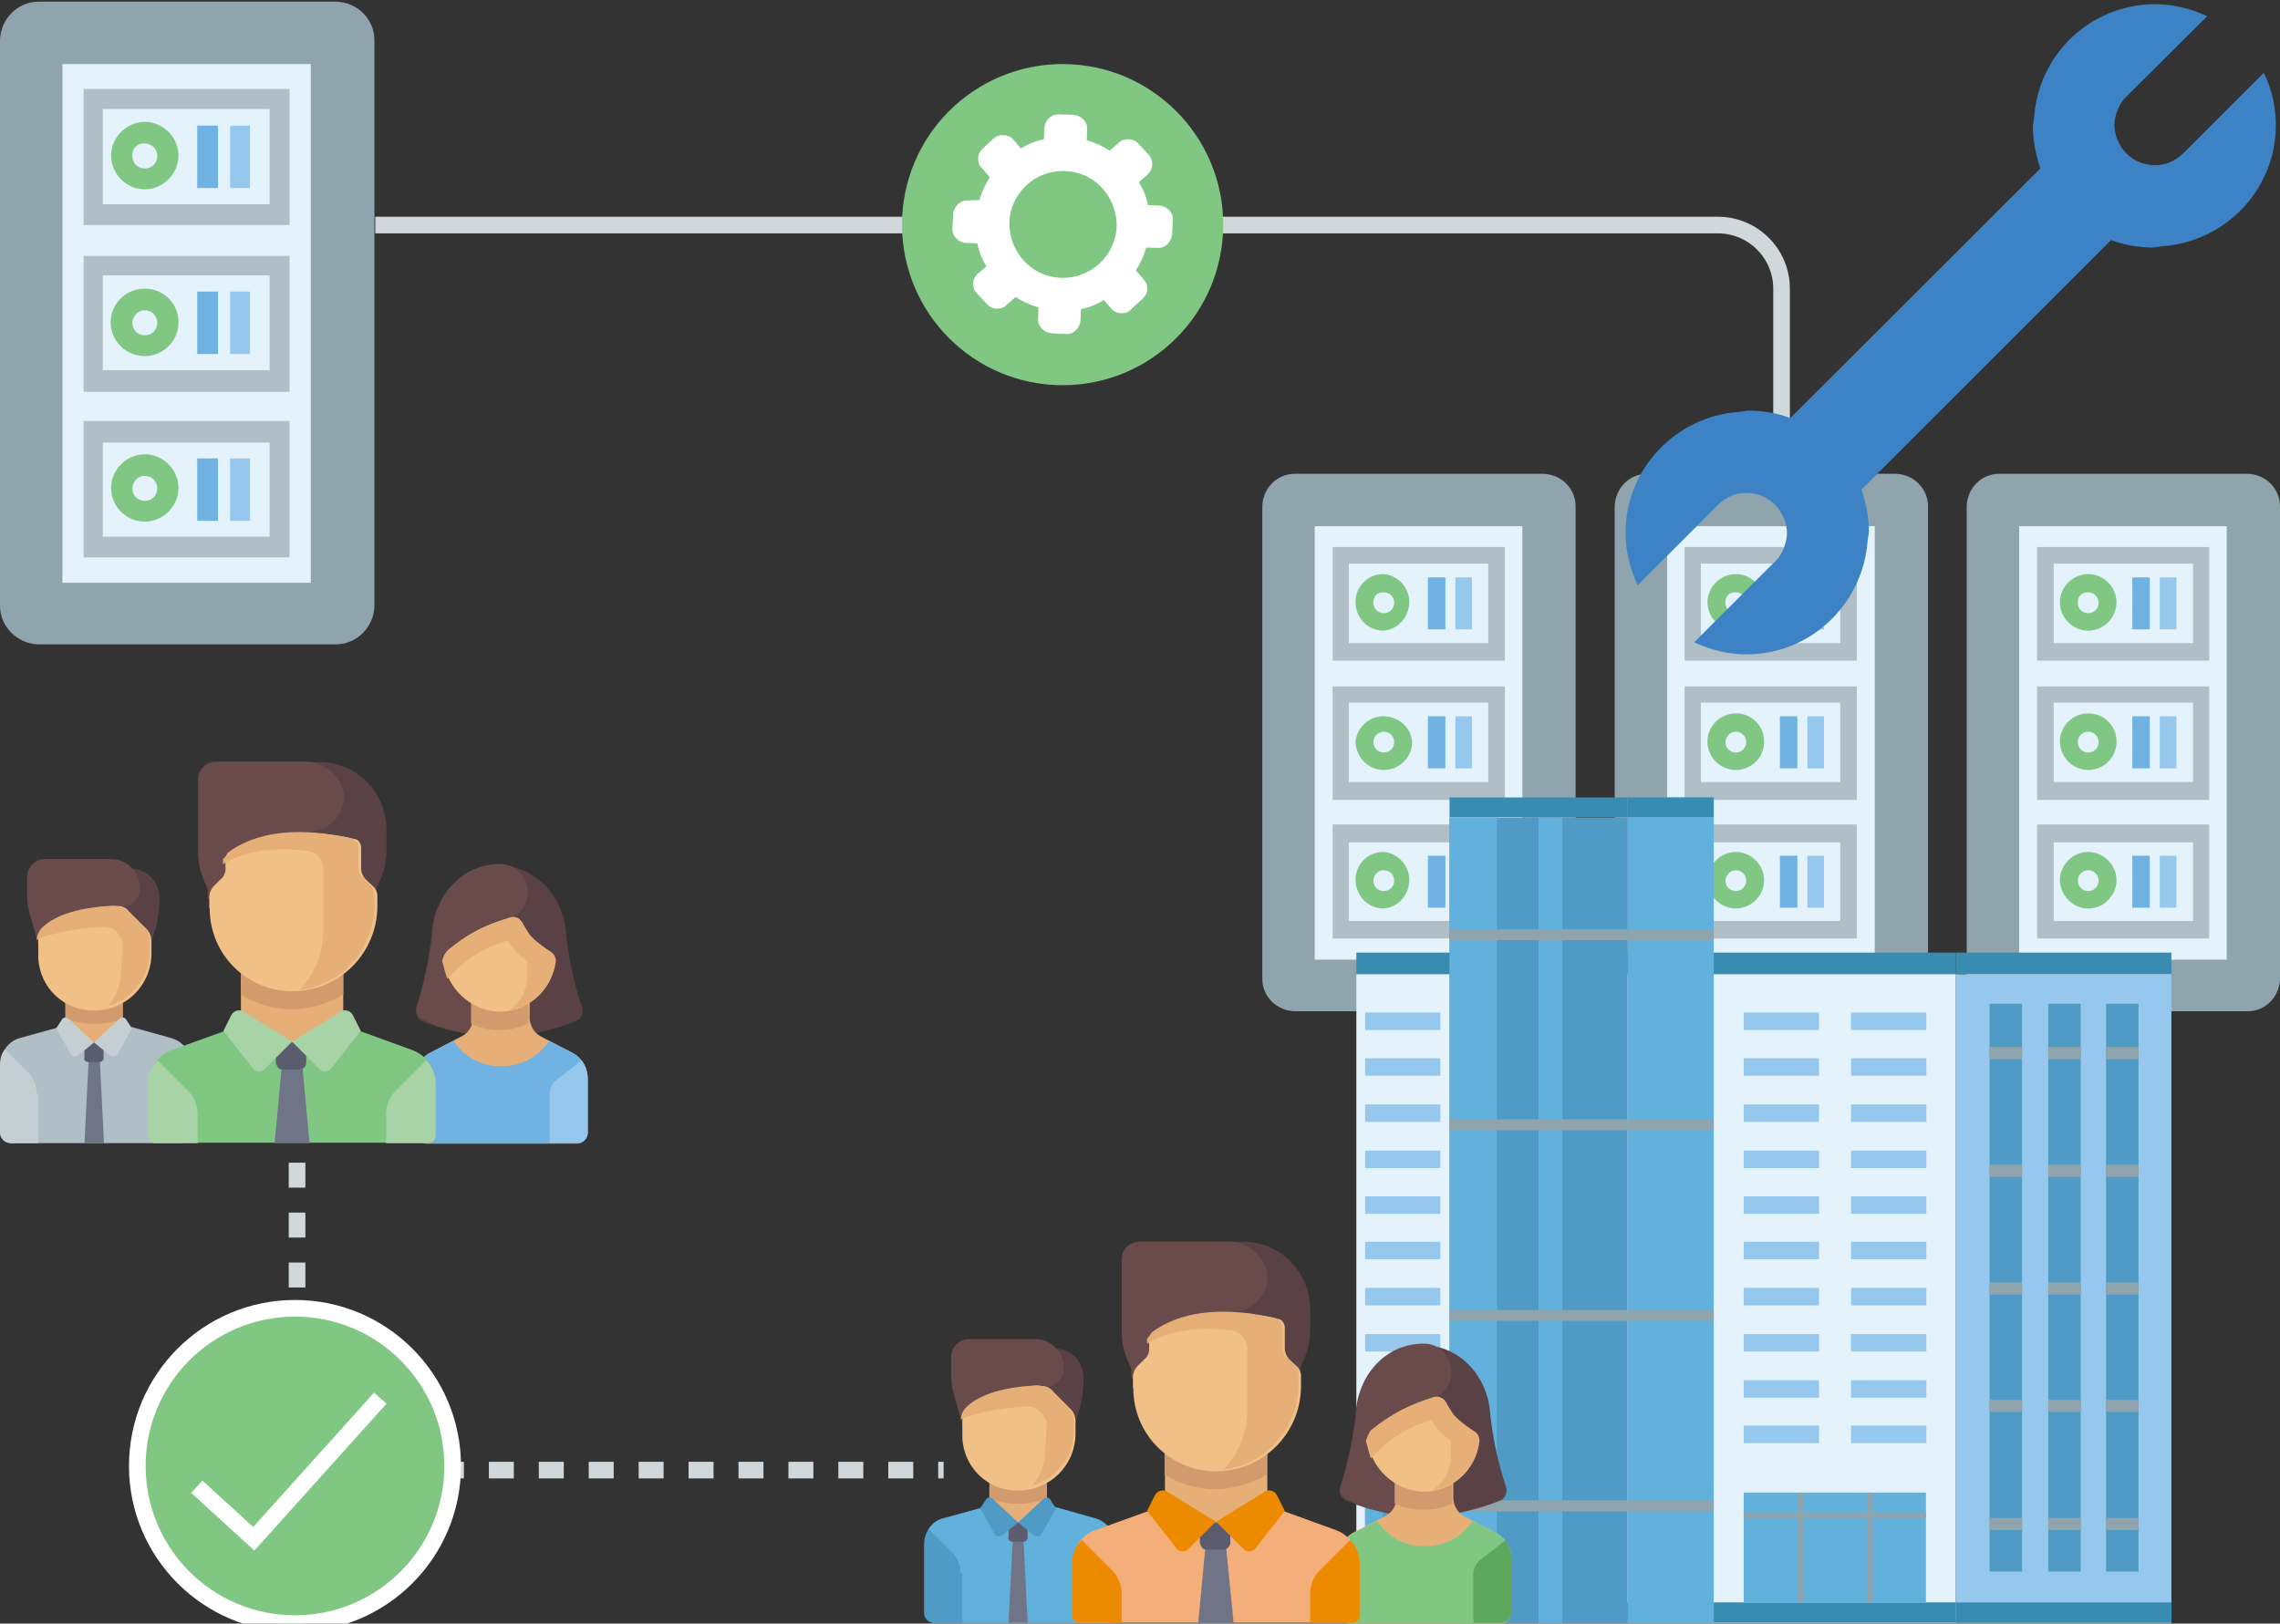 <?xml version="1.0" encoding="utf-8"?>
<!-- Generator: Adobe Illustrator 19.1.1, SVG Export Plug-In . SVG Version: 6.00 Build 0)  -->
<svg version="1.1" id="Layer_1" xmlns="http://www.w3.org/2000/svg" xmlns:xlink="http://www.w3.org/1999/xlink" x="0px" y="0px"
	 viewBox="132 -53.8 548 390.3" style="enable-background:new 132 -53.8 548 390.3;" xml:space="preserve">
<rect x="132" y="-53.8" width="548" height="390.3" fill="#333333" stroke="none"/>
<style type="text/css">
	.st0{fill:none;stroke:#D0D8DC;stroke-width:4;stroke-miterlimit:10;}
	.st1{fill:#90A4AE;}
	.st2{fill:#E4F2FB;}
	.st3{fill:#B0BEC5;}
	.st4{fill:#95C8EC;}
	.st5{fill:#70B2E2;}
	.st6{fill:#81C784;}
	.st7{fill:#388CB2;}
	.st8{fill:#4F9BC6;}
	.st9{fill:#62B1DD;}
	.st10{fill:#1C9A46;}
	.st11{fill:#ED8B00;}
	.st12{fill:#FFFFFF;}
	.st13{fill:#5A4146;}
	.st14{fill:#694B4B;}
	.st15{fill:#E6AF78;}
	.st16{fill:#D29B6E;}
	.st17{fill:#707487;}
	.st18{fill:#F0C087;}
	.st19{fill:#5B5D6E;}
	.st20{fill:#5DA85D;}
	.st21{fill:#F4AE7A;}
	.st22{fill:#3D82C4;}
	.st23{fill:#C5CFD3;}
	.st24{fill:#A7D3A7;}
	.st25{fill:none;stroke:#D0D8DC;stroke-width:4;stroke-miterlimit:10;stroke-dasharray:6,6;}
	.st26{fill:#81C784;stroke:#FFFFFF;stroke-width:4;stroke-miterlimit:10;}
</style>
<path class="st0" d="M222.2,0.3h322.7c8.4,0,15.3,6.8,15.3,15.3v128.6"/>
<g>
	<path class="st1" d="M502.9,60.1h-59.7c-4.3,0-7.7,3.5-7.8,7.8v113.6c0,4.3,3.5,7.7,7.8,7.8h59.7c4.3,0,7.7-3.5,7.8-7.8V67.9
		C510.7,63.7,507.3,60.2,502.9,60.1L502.9,60.1z"/>
	<path class="st1" d="M587.6,60.1h-59.7c-4.3,0-7.7,3.5-7.8,7.8v113.6c0,4.3,3.5,7.7,7.8,7.8h59.7c4.3,0,7.7-3.5,7.8-7.8V67.9
		C595.4,63.7,592,60.2,587.6,60.1L587.6,60.1z"/>
	<path class="st1" d="M672.2,60.1h-59.7c-4.3,0-7.7,3.5-7.8,7.8v113.6c0,4.3,3.5,7.7,7.8,7.8h59.7c4.3,0,7.7-3.5,7.8-7.8V67.9
		C680,63.7,676.6,60.2,672.2,60.1C672.3,60.1,672.3,60.1,672.2,60.1z"/>
	<rect x="448" y="72.7" class="st2" width="49.9" height="104.2"/>
	<rect x="532.7" y="72.7" class="st2" width="49.9" height="104.2"/>
	<rect x="617.3" y="72.7" class="st2" width="49.9" height="104.2"/>
	<path class="st3" d="M493.7,144.4h-41.4v27.4h41.4V144.4z M489.7,167.6h-33.5v-18.9h33.5V167.6z"/>
	<rect x="481.8" y="151.9" class="st4" width="4" height="12.5"/>
	<rect x="475.2" y="151.9" class="st5" width="4.2" height="12.5"/>
	<path class="st6" d="M464.6,164.6c3.7-0.3,6.4-3.7,6.1-7.5c-0.3-3.2-2.9-5.8-6.1-6.1c-3.6-0.1-6.7,2.8-6.8,6.5c0,0.1,0,0.2,0,0.3
		C457.9,161.6,460.8,164.6,464.6,164.6z M464.6,155.4c1.4,0,2.5,1.1,2.5,2.5s-1.1,2.5-2.5,2.5l0,0c-1.4,0-2.5-1.1-2.5-2.5
		S463.2,155.4,464.6,155.4L464.6,155.4z"/>
	<path class="st3" d="M493.7,111.2h-41.4v27.3h41.4V111.2z M489.7,134.2h-33.5v-19.1h33.5V134.2z"/>
	<rect x="481.8" y="118.4" class="st4" width="4" height="12.5"/>
	<rect x="475.2" y="118.4" class="st5" width="4.2" height="12.5"/>
	<path class="st6" d="M464.6,131.3c3.7,0,6.8-3,6.8-6.7v-0.1c-0.3-3.7-3.7-6.4-7.5-6.1c-3.2,0.3-5.8,2.9-6.1,6.1
		C457.9,128.2,460.8,131.3,464.6,131.3z M464.6,122.1c1.4,0,2.5,1.1,2.5,2.5s-1.1,2.5-2.5,2.5s-2.5-1.1-2.5-2.5
		S463.2,122.1,464.6,122.1L464.6,122.1z"/>
	<path class="st3" d="M493.7,77.7h-41.4V105h41.4V77.7z M489.7,100.8h-33.5V81.7h33.5V100.8z"/>
	<rect x="481.8" y="85" class="st4" width="4" height="12.5"/>
	<rect x="475.2" y="85" class="st5" width="4.2" height="12.5"/>
	<path class="st6" d="M464.6,97.8c3.7-0.3,6.4-3.7,6.1-7.5c-0.3-3.2-2.9-5.8-6.1-6.1c-3.6-0.1-6.7,2.8-6.8,6.5c0,0.1,0,0.2,0,0.3
		C457.9,94.9,460.8,97.8,464.6,97.8z M464.6,88.6c1.4,0,2.5,1.1,2.5,2.5s-1.1,2.5-2.5,2.5s-2.5-1.1-2.5-2.5
		c-0.1-1.4,0.9-2.5,2.2-2.5C464.4,88.6,464.5,88.6,464.6,88.6L464.6,88.6z"/>
	<path class="st3" d="M578.3,144.4h-41.4v27.4h41.4V144.4z M574.3,167.6h-33.5v-18.9h33.5V167.6z"/>
	<rect x="566.4" y="151.9" class="st4" width="4" height="12.5"/>
	<rect x="559.8" y="151.9" class="st5" width="4.2" height="12.5"/>
	<path class="st6" d="M549.2,164.6c3.7,0,6.8-3.1,6.8-6.8s-3.1-6.8-6.8-6.8c-3.7,0-6.8,3.1-6.8,6.8S545.5,164.6,549.2,164.6z
		 M549.2,155.4c1.4,0,2.5,1.1,2.5,2.5s-1.1,2.5-2.5,2.5l0,0c-1.4,0-2.5-1.1-2.5-2.5C546.8,156.5,547.9,155.4,549.2,155.4
		L549.2,155.4z"/>
	<path class="st3" d="M578.3,111.2h-41.4v27.3h41.4V111.2z M574.3,134.2h-33.5v-19.1h33.5V134.2z"/>
	<rect x="566.4" y="118.4" class="st4" width="4" height="12.5"/>
	<rect x="559.8" y="118.4" class="st5" width="4.2" height="12.5"/>
	<path class="st6" d="M549.2,131.3c3.7,0,6.8-3,6.8-6.7v-0.1c0.1-3.6-2.8-6.7-6.5-6.8c-0.1,0-0.2,0-0.3,0c-3.7,0-6.8,3-6.8,6.7v0.1
		C542.4,128.3,545.5,131.3,549.2,131.3z M549.2,122.1c1.4,0,2.5,1.1,2.5,2.5s-1.1,2.5-2.5,2.5c-1.4,0-2.5-1.1-2.5-2.5
		C546.8,123.2,547.9,122.1,549.2,122.1L549.2,122.1z"/>
	<path class="st3" d="M578.3,77.7h-41.4V105h41.4V77.7z M574.3,100.8h-33.5V81.7h33.5V100.8z"/>
	<rect x="566.4" y="85" class="st4" width="4" height="12.5"/>
	<rect x="559.8" y="85" class="st5" width="4.2" height="12.5"/>
	<path class="st6" d="M549.2,97.8c3.7,0,6.8-3.1,6.8-6.8c0-3.7-3.1-6.8-6.8-6.8c-3.7,0-6.8,3.1-6.8,6.8S545.5,97.8,549.2,97.8z
		 M549.2,88.6c1.4,0,2.5,1.1,2.5,2.5s-1.1,2.5-2.5,2.5c-1.4,0-2.5-1.1-2.5-2.5l0,0c-0.1-1.4,0.9-2.5,2.2-2.5
		C549.1,88.6,549.2,88.6,549.2,88.6L549.2,88.6z"/>
	<path class="st3" d="M663,144.4h-41.4v27.4H663C663,171.8,663,144.4,663,144.4z M659.1,167.6h-33.5v-18.9h33.5V167.6z"/>
	<rect x="651.1" y="151.9" class="st4" width="4" height="12.5"/>
	<rect x="644.5" y="151.9" class="st5" width="4.2" height="12.5"/>
	<path class="st6" d="M633.9,164.6c3.7,0,6.8-3.1,6.8-6.8s-3.1-6.8-6.8-6.8s-6.8,3.1-6.8,6.8C627.2,161.5,630.2,164.6,633.9,164.6z
		 M633.9,155.4c1.4,0,2.5,1.1,2.5,2.5s-1.1,2.5-2.5,2.5l0,0c-1.4,0-2.5-1.1-2.5-2.5S632.5,155.4,633.9,155.4L633.9,155.4z"/>
	<path class="st3" d="M663,111.2h-41.4v27.3H663V111.2z M659.1,134.2h-33.5v-19.1h33.5V134.2z"/>
	<rect x="651.1" y="118.4" class="st4" width="4" height="12.5"/>
	<rect x="644.5" y="118.4" class="st5" width="4.2" height="12.5"/>
	<path class="st6" d="M633.9,131.3c3.7,0,6.8-3,6.8-6.7v-0.1c0.1-3.6-2.8-6.7-6.5-6.8c-0.1,0-0.2,0-0.3,0c-3.7,0-6.8,3-6.8,6.7v0.1
		C627.2,128.3,630.2,131.3,633.9,131.3z M633.9,122.1c1.4,0,2.5,1.1,2.5,2.5s-1.1,2.5-2.5,2.5s-2.5-1.1-2.5-2.5
		S632.5,122.1,633.9,122.1L633.9,122.1z"/>
	<path class="st3" d="M663,77.7h-41.4V105H663V77.7z M659.1,100.8h-33.5V81.7h33.5V100.8z"/>
	<rect x="651.1" y="85" class="st4" width="4" height="12.5"/>
	<rect x="644.5" y="85" class="st5" width="4.2" height="12.5"/>
	<path class="st6" d="M633.9,97.8c3.7,0,6.8-3.1,6.8-6.8c0-3.7-3.1-6.8-6.8-6.8s-6.8,3.1-6.8,6.8S630.2,97.8,633.9,97.8z
		 M633.9,88.6c1.4,0,2.5,1.1,2.5,2.5s-1.1,2.5-2.5,2.5s-2.5-1.1-2.5-2.5c-0.1-1.4,0.9-2.5,2.3-2.5C633.8,88.6,633.9,88.6,633.9,88.6
		L633.9,88.6z"/>
</g>
<g>
	<g>
		<g>
			<rect x="458" y="175.2" class="st7" width="144.1" height="5.5"/>
			<rect x="458" y="180.4" class="st2" width="144.1" height="156"/>
			<rect x="458" y="331.4" class="st7" width="22.3" height="4.9"/>
			<rect x="480.4" y="331.4" class="st7" width="121.8" height="4.9"/>
		</g>
		<rect x="602.1" y="180.4" class="st4" width="51.8" height="156"/>
		<rect x="602.1" y="331.4" class="st7" width="51.8" height="4.9"/>
		<g>
			<g>
				<rect x="480.4" y="142.7" class="st8" width="42.8" height="193.7"/>
				<rect x="480.4" y="142.7" class="st9" width="11.4" height="193.7"/>
				<rect x="501.8" y="142.7" class="st9" width="5.7" height="193.7"/>
				<rect x="480.4" y="137.9" class="st7" width="42.8" height="4.7"/>
				<g>
					<g>
						<rect x="480.4" y="169.6" class="st1" width="42.8" height="2.6"/>
						<rect x="480.4" y="215.3" class="st1" width="42.8" height="2.6"/>
						<rect x="480.4" y="261.1" class="st1" width="42.8" height="2.6"/>
						<rect x="480.4" y="306.9" class="st1" width="42.8" height="2.6"/>
					</g>
				</g>
			</g>
			<g>
				<rect x="523.2" y="137.9" class="st9" width="20.7" height="198.5"/>
				<rect x="523.2" y="137.9" class="st7" width="20.7" height="4.7"/>
				<rect x="523.2" y="169.6" class="st1" width="20.7" height="2.6"/>
				<rect x="523.2" y="215.3" class="st1" width="20.7" height="2.6"/>
				<rect x="523.2" y="261.1" class="st1" width="20.7" height="2.6"/>
				<rect x="523.2" y="306.9" class="st1" width="20.7" height="2.6"/>
			</g>
		</g>
		<rect x="602.1" y="175.2" class="st7" width="51.8" height="5.1"/>
		<g>
			<rect x="551.1" y="305" class="st9" width="43.8" height="26.5"/>
			<rect x="551.1" y="309.8" class="st1" width="43.8" height="1.3"/>
			<rect x="564.1" y="305" class="st1" width="1.3" height="26.5"/>
			<rect x="580.7" y="305" class="st1" width="1.3" height="26.5"/>
		</g>
		<g>
			<g>
				<rect x="551.1" y="189.6" class="st4" width="18.1" height="4.2"/>
				<rect x="551.1" y="200.6" class="st4" width="18.1" height="4.2"/>
				<rect x="551.1" y="211.7" class="st4" width="18.1" height="4.2"/>
				<rect x="551.1" y="222.8" class="st4" width="18.1" height="4.2"/>
				<rect x="551.1" y="233.8" class="st4" width="18.1" height="4.2"/>
				<rect x="551.1" y="244.7" class="st4" width="18.1" height="4.2"/>
				<rect x="551.1" y="255.8" class="st4" width="18.1" height="4.2"/>
				<rect x="551.1" y="266.9" class="st4" width="18.1" height="4.2"/>
				<rect x="551.1" y="278" class="st4" width="18.1" height="4.2"/>
				<rect x="551.1" y="288.9" class="st4" width="18.1" height="4.2"/>
			</g>
			<g>
				<rect x="576.9" y="189.6" class="st4" width="18.1" height="4.2"/>
				<rect x="576.9" y="200.6" class="st4" width="18.1" height="4.2"/>
				<rect x="576.9" y="211.7" class="st4" width="18.1" height="4.2"/>
				<rect x="576.9" y="222.8" class="st4" width="18.1" height="4.2"/>
				<rect x="576.9" y="233.8" class="st4" width="18.1" height="4.2"/>
				<rect x="576.9" y="244.7" class="st4" width="18.1" height="4.2"/>
				<rect x="576.9" y="255.8" class="st4" width="18.1" height="4.2"/>
				<rect x="576.9" y="266.9" class="st4" width="18.1" height="4.2"/>
				<rect x="576.9" y="278" class="st4" width="18.1" height="4.2"/>
				<rect x="576.9" y="288.9" class="st4" width="18.1" height="4.2"/>
			</g>
		</g>
		<g>
			<g>
				<g>
					<g>
						<rect x="460.1" y="189.6" class="st4" width="18.1" height="4.2"/>
					</g>
					<g>
						<rect x="460.1" y="200.6" class="st4" width="18.1" height="4.2"/>
					</g>
					<g>
						<rect x="460.1" y="211.7" class="st4" width="18.1" height="4.2"/>
					</g>
					<g>
						<rect x="460.1" y="222.8" class="st4" width="18.1" height="4.2"/>
					</g>
					<g>
						<rect x="460.1" y="233.8" class="st4" width="18.1" height="4.2"/>
					</g>
					<g>
						<rect x="460.1" y="244.7" class="st4" width="18.1" height="4.2"/>
					</g>
					<g>
						<rect x="460.1" y="255.8" class="st4" width="18.1" height="4.2"/>
					</g>
					<g>
						<rect x="460.1" y="266.9" class="st4" width="18.1" height="4.2"/>
					</g>
					<g>
						<rect x="460.1" y="278" class="st4" width="18.1" height="4.2"/>
					</g>
					<g>
						<rect x="460.1" y="288.9" class="st4" width="18.1" height="4.2"/>
					</g>
				</g>
			</g>
		</g>
		<g>
			<rect x="460.1" y="305" class="st8" width="18.1" height="26.5"/>
			<rect x="460.1" y="305" class="st9" width="4.3" height="26.5"/>
		</g>
		<g>
			<g>
				<rect x="610.2" y="187.5" class="st8" width="7.8" height="136.5"/>
				<g>
					<rect x="610.2" y="197.9" class="st1" width="7.8" height="2.9"/>
					<rect x="610.2" y="226.2" class="st1" width="7.8" height="2.9"/>
					<rect x="610.2" y="254.5" class="st1" width="7.8" height="2.9"/>
					<rect x="610.2" y="282.7" class="st1" width="7.8" height="2.9"/>
					<rect x="610.2" y="311.1" class="st1" width="7.8" height="2.9"/>
				</g>
			</g>
			<g>
				<rect x="624.3" y="187.5" class="st8" width="7.8" height="136.5"/>
				<g>
					<rect x="624.3" y="197.9" class="st1" width="7.8" height="2.9"/>
					<rect x="624.3" y="226.2" class="st1" width="7.8" height="2.9"/>
					<rect x="624.3" y="254.5" class="st1" width="7.8" height="2.9"/>
					<rect x="624.3" y="282.7" class="st1" width="7.8" height="2.9"/>
					<rect x="624.3" y="311.1" class="st1" width="7.8" height="2.9"/>
				</g>
			</g>
			<g>
				<g>
					<rect x="638.2" y="187.5" class="st8" width="7.8" height="136.5"/>
					<g>
						<rect x="638.2" y="197.9" class="st1" width="7.8" height="2.9"/>
						<rect x="638.2" y="226.2" class="st1" width="7.8" height="2.9"/>
						<rect x="638.2" y="254.5" class="st1" width="7.8" height="2.9"/>
						<rect x="638.2" y="282.7" class="st1" width="7.8" height="2.9"/>
						<rect x="638.2" y="311.1" class="st1" width="7.8" height="2.9"/>
					</g>
				</g>
			</g>
		</g>
	</g>
	<g>
		<g>
			<g>
				<g>
					<path class="st10" d="M464,336.5h4.9"/>
				</g>
			</g>
		</g>
	</g>
</g>
<title>Disrupted-on-premises and cloud environments</title>
<g>
	<path class="st1" d="M212.7-53.4h-71.4c-5.1,0-9.2,4.2-9.3,9.3V91.8c0,5.1,4.2,9.2,9.3,9.3h71.4c5.1,0,9.2-4.2,9.3-9.3V-44.1
		C222-49.1,218-53.3,212.7-53.4L212.7-53.4z"/>
	<rect x="147" y="-38.4" class="st2" width="59.7" height="124.7"/>
	<path class="st3" d="M201.6,47.4h-49.5v32.8h49.5V47.4L201.6,47.4z M196.8,75.2h-40.1V52.6h40.1L196.8,75.2L196.8,75.2z"/>
	<rect x="187.3" y="56.4" class="st4" width="4.8" height="15"/>
	<rect x="179.4" y="56.4" class="st5" width="5" height="15"/>
	<path class="st6" d="M166.8,71.6c4.4,0,8.1-3.7,8.1-8.1s-3.7-8.1-8.1-8.1s-8.1,3.7-8.1,8.1S162.3,71.6,166.8,71.6z M166.8,60.6
		c1.7,0,3,1.3,3,3c0,1.7-1.3,3-3,3l0,0c-1.7,0-3-1.3-3-3C163.9,61.9,165.2,60.6,166.8,60.6L166.8,60.6z"/>
	<path class="st3" d="M201.6,7.7h-49.5v32.7h49.5V7.7L201.6,7.7z M196.8,35.2h-40.1V12.4h40.1L196.8,35.2L196.8,35.2z"/>
	<rect x="187.3" y="16.3" class="st4" width="4.8" height="15"/>
	<rect x="179.4" y="16.3" class="st5" width="5" height="15"/>
	<path class="st6" d="M166.8,31.8c4.4,0,8.1-3.6,8.1-8v-0.1c0.1-4.3-3.4-8-7.8-8.1c-0.1,0-0.2,0-0.4,0c-4.4,0-8.1,3.6-8.1,8v0.1
		C158.6,28.2,162.3,31.8,166.8,31.8z M166.8,20.8c1.7,0,3,1.3,3,3s-1.3,3-3,3s-3-1.3-3-3C163.9,22.1,165.2,20.8,166.8,20.8
		L166.8,20.8z"/>
	<path class="st3" d="M201.6-32.4h-49.5V0.3h49.5V-32.4L201.6-32.4z M196.8-4.7h-40.1v-22.9h40.1L196.8-4.7L196.8-4.7z"/>
	<rect x="187.3" y="-23.6" class="st4" width="4.8" height="15"/>
	<rect x="179.4" y="-23.6" class="st5" width="5" height="15"/>
	<path class="st6" d="M166.8-8.3c4.4,0,8.1-3.7,8.1-8.1s-3.7-8.1-8.1-8.1s-8.1,3.7-8.1,8.1S162.3-8.3,166.8-8.3z M166.8-19.3
		c1.7,0,3,1.3,3,3s-1.3,3-3,3s-3-1.3-3-3l0,0c-0.1-1.7,1.1-3,2.6-3C166.6-19.3,166.8-19.3,166.8-19.3L166.8-19.3z"/>
</g>
<circle class="st6" cx="387.4" cy="0.2" r="38.6"/>
<path class="st11" d="M224.8,180.7"/>
<path class="st11" d="M237,168.6"/>
<path id="XMLID_17_" class="st12" d="M406.9,13.4l-1.9-2.2c1.1-1.7,1.9-3.5,2.5-5.5l2.8,0.1c1.7,0.1,3.2-1.4,3.4-3.2l0.2-3.6
	c0.1-1.7-1.4-3.2-3.2-3.4l-2.8-0.1c-0.4-2.1-1.1-3.8-2.2-5.5l2.2-1.9c1.3-1.3,1.4-3.2,0.2-4.7l-2.5-2.7c-1.2-1.3-3.4-1.4-4.7-0.2
	l-2.2,1.9c-1.7-1.1-3.5-1.9-5.5-2.5l0.1-2.7c0.1-1.7-1.4-3.2-3.2-3.4l-3.7-0.1c-1.7-0.1-3.2,1.4-3.4,3.2l-0.1,2.8
	c-2.1,0.4-3.8,1.1-5.5,2.2l-1.9-2.2c-1.2-1.3-3.4-1.4-4.7-0.2l-2.7,2.5c-0.6,0.6-1,1.4-1,2.3c0,0.9,0.2,1.7,0.9,2.3l1.9,2.2
	c-1.1,1.7-1.9,3.5-2.5,5.5l-2.9,0.1c-1.7-0.1-3.2,1.4-3.4,3.2l-0.2,3.6c-0.1,1.7,1.4,3.2,3.2,3.4l2.8,0.1c0.4,2.1,1.1,3.8,2.2,5.5
	l-2.2,1.9c-0.6,0.6-1,1.4-1,2.3s0.2,1.7,0.9,2.3l2.5,2.7c0.6,0.6,1.4,1,2.3,1s1.7-0.2,2.3-0.9l2.2-1.9c1.7,1.1,3.5,1.9,5.5,2.5
	l-0.1,2.8c-0.1,1.7,1.4,3.2,3.2,3.4l3.6,0.2c1.7,0.1,3.2-1.4,3.4-3.2l0.1-2.8c2.1-0.4,3.8-1.1,5.5-2.2l1.9,2.2c0.6,0.6,1.4,1,2.3,1
	s1.7-0.2,2.3-0.9l2.7-2.5C408.1,16.8,408.1,14.7,406.9,13.4z M387.1,13c-1.9-0.1-3.7-0.5-5.3-1.3c-4.5-2.3-7.2-6.9-7.2-11.9
	c0.2-7.2,6.2-12.7,13.3-12.5c1.9,0.1,3.7,0.5,5.3,1.3c4.5,2.3,7.2,6.9,7.2,11.9C400.2,7.7,394.1,13.2,387.1,13z"/>
<g>
	<path class="st13" d="M385.9,270.4h-4.6v24.9h6.9l3.4-10.8c0.5-1.9,0.7-3.8,0.8-5.7v-1.5C392.4,273.6,389.6,270.6,385.9,270.4z"/>
	<path class="st14" d="M360.6,276.9v-4.2c-0.1-2.5,1.8-4.5,4.2-4.6c0.1,0,0.2,0,0.3,0h15.7c3.8,0,6.9,3.1,6.9,6.9l0,0
		c0.1,2.5-1.8,4.5-4.2,4.6c-0.1,0-0.2,0-0.3,0l-18,15.7l-3.8-13.5C360.9,280.3,360.6,278.6,360.6,276.9z"/>
	<rect x="369.8" y="302.2" class="st15" width="13.8" height="10"/>
	<path class="st16" d="M383.6,306.5v-4.2h-13.7v4.2c2.2,0.8,4.6,1.2,6.9,1.2S381.4,307.2,383.6,306.5z"/>
	<path class="st9" d="M354.4,317.6v16.5c0.1,1.2,1.1,2.2,2.3,2.3h41c1.2-0.1,2.2-1.1,2.3-2.3v-16.5c0.1-3.1-2-5.7-5-6.5l-11.1-3.1
		l-6.8,4.6l-6.9-4.6l-11.2,3.1C356,311.7,354,314.5,354.4,317.6z"/>
	<polygon class="st17" points="375.6,312.5 377.8,312.5 379,336.3 374.4,336.3 	"/>
	<path class="st18" d="M363.3,291.1V288c0-1.2,0.4-2.2,1.2-3.1c3.4-3.4,10-5,17.2-5.4c1.2-0.3,2.6,0.1,3.4,1.2l4.2,4.2
		c0.8,0.8,1.2,1.9,1.2,3.1v2.8c0,7.6-6.1,13.7-13.7,13.7l0,0c-7.2,0.2-13.2-5.4-13.5-12.7C363.3,291.6,363.3,291.3,363.3,291.1z"/>
	<path class="st15" d="M383.6,288.8l-0.4,6.1c0,3.1-1.1,6.1-3.1,8.4c5.9-1.6,9.9-7,10-13v-2.6c0-1.2-0.4-2.2-1.2-3.1l-4.2-4.2
		c-1-0.8-2.2-1.1-3.4-1.2l0,0c-7.3,0.4-13.7,1.9-17.2,5.4c-0.7,0.8-1.1,1.7-1.2,2.8c4.2-1.9,11.1-2.8,15.7-3.1
		C381.2,284.2,383.4,286.2,383.6,288.8c0,0.1,0,0.1,0,0.1V288.8L383.6,288.8z"/>
	<path class="st8" d="M363.3,324.5v11.9h-6.9c-1.2-0.1-2.2-1.1-2.3-2.3v-16.5c0-1.4,0.3-2.7,1.2-3.8l5.7,5.7c1.2,1.4,1.9,3.2,1.9,5
		L363.3,324.5L363.3,324.5z"/>
	<path class="st19" d="M374.4,315.6v-3.4h4.6v3.4c0.1,0.6-0.3,1.1-0.8,1.2c-0.1,0-0.2,0-0.3,0h-2.4c-0.6,0.1-1.1-0.3-1.2-0.8
		C374.4,315.8,374.4,315.7,374.4,315.6z"/>
	<path class="st8" d="M382.8,306.5c0.5-0.4,1.1-0.4,1.5,0l1.5,2.3l-3.4,6.1c-0.4,0.8-1.2,0.8-1.9,0.4l-3.8-3.1L382.8,306.5z"/>
	<path class="st8" d="M370.6,306.5c-0.5-0.4-1.1-0.4-1.5,0l-1.5,2.3l3.4,6.1c0.4,0.8,1.2,0.8,1.9,0.4l3.8-3.1L370.6,306.5z"/>
	<path class="st13" d="M455.3,306.8c3.8,1.7,7.8,2.8,11.9,3.4h13.7c4.1-0.7,8.1-1.8,11.9-3.4c1.1-0.6,1.5-1.9,1.2-3.1
		c-2-6-3.3-12.1-3.9-18.4c-0.8-8.4-7.3-15.7-16.1-15.7c-8.8,0-15.3,6.9-16.1,15.7c-0.6,6.3-1.9,12.4-3.8,18.4
		C453.7,304.9,454.2,306.2,455.3,306.8z"/>
	<path class="st14" d="M467.2,309.8h4.6l5-27.6c0.3,0,0.6-0.1,0.8-0.4c5.7-3.4,3.4-12.6-3.4-12.6l0,0c-8.8,0-15.3,6.9-16.1,15.7
		c-0.6,6.3-1.9,12.4-3.8,18.4c-0.5,1.2,0,2.5,1.2,3.1C459,308.4,463,309.6,467.2,309.8z"/>
	<path class="st15" d="M454.1,320.7v13.5c0.1,1.2,1.1,2.2,2.3,2.3h36.5c1.2-0.1,2.2-1.1,2.3-2.3v-13.5c0-2.6-1.5-5-3.8-6.1l-7.3-3.8
		c-1.6-0.8-2.6-2.4-2.8-4.2v-7h-13.7v6.9c0,1.8-1.1,3.4-2.8,4.2l-7.3,3.8C455.2,315.6,453.8,318.1,454.1,320.7z"/>
	<path class="st16" d="M481,307.6v-7.7h-13.8v7.7c2.1,1,4.5,1.6,6.9,1.5C476.5,309.2,478.9,308.7,481,307.6z"/>
	<path class="st6" d="M454.1,320.7v13.5c0.1,1.2,1.1,2.2,2.3,2.3h36.5c1.2-0.1,2.2-1.1,2.3-2.3v-13.5c0-2.6-1.5-5-3.8-6.1l-5.4-2.8
		c-2.6,3.9-6.9,6.2-11.5,6.1c-4.7,0.1-9-2.2-11.5-6.1l-5.4,2.8C455.2,315.6,453.8,318.1,454.1,320.7z"/>
	<path class="st18" d="M460.7,292.3c0-0.7,0.3-1.4,0.8-1.9c4.3-4,9.6-6.8,15.3-8.1c1-0.5,2.1-0.1,2.6,0.9c0.1,0.1,0.1,0.1,0.1,0.3
		c0.7,1.6,1.7,3.1,3,4.3c1.1,1.2,2.4,2.1,3.8,2.8c0.8,0.5,1.2,1.4,1.2,2.3c-0.8,6.8-6.6,12-13.5,11.9l0,0
		C467.2,304.5,461.4,299.2,460.7,292.3z"/>
	<path class="st15" d="M460.3,292.6c0.4,1.5,0.8,3.1,1.2,4.2l2.8-2.8c3.4-3,7.4-5.2,11.8-6.4c0.8,1.4,1.9,2.8,3.1,3.8
		c0.4,0.4,1.2,0.8,1.5,1.2v3.1c0.2,3.6-1.6,7-4.6,8.8c6.1-1,10.7-5.8,11.5-11.9c0-0.9-0.4-1.8-1.2-2.3c-1.3-0.8-2.6-1.8-3.8-2.8
		l-1.2-1.2l0,0c-0.7-1-1.3-2-1.9-3.1c-0.8-0.8-1.5-1.5-2.8-1.2c-5.6,1.7-10.8,4.3-15.3,8.1C460.9,291,460.5,291.8,460.3,292.6z"/>
	<path class="st20" d="M487.5,321.4c-0.9,0.9-1.4,2.1-1.4,3.4v11.5h6.9c1.2-0.1,2.2-1.1,2.3-2.3v-13.3c-0.1-1.5-0.6-3-1.5-4.2
		L487.5,321.4z"/>
	<path class="st21" d="M390.1,321.8v12.6c-0.1,1,0.7,1.9,1.7,1.9c0.1,0,0.1,0,0.2,0h64.8c1,0.1,1.9-0.7,1.9-1.7c0-0.1,0-0.1,0-0.2
		v-12.6c-0.1-3.4-2.2-6.4-5.4-7.7l-16.8-6.1l-12.3,4.2L412,308l-16.9,6.1C391.9,315.2,389.8,318.4,390.1,321.8z"/>
	<polygon class="st17" points="421.9,316.1 420,336.3 428.5,336.3 426.5,316.1 	"/>
	<path class="st19" d="M420.4,317.2v-5.4h7.3v5.4c-0.1,0.8-0.7,1.4-1.5,1.5H422C421.1,318.7,420.8,318.3,420.4,317.2z"/>
	<path class="st11" d="M399.3,323.7c1.5,1.5,2.3,3.6,2.3,5.7v6.9h-10c-1,0.1-1.9-0.7-1.9-1.7c0-0.1,0-0.1,0-0.2v-12.6
		c0-2,0.8-3.9,2.3-5.4L399.3,323.7z"/>
	<path class="st13" d="M402.7,272.3l0.8,1.9c0.3,0.6,0.5,1.2,0.4,1.9v1.2h40.6v-1.2c-0.1-0.7,0.1-1.3,0.4-1.9l0.8-1.9
		c0.8-2.1,1.2-4.3,1.2-6.5v-5c-0.1-8.9-7.2-16.1-16.1-16.1h-24.6c-2.3,0-4.2,1.9-4.2,4.2v17.2C402,268.3,402.3,270.3,402.7,272.3z"
		/>
	<path class="st14" d="M428,244.7h-22.2c-2.3,0-4.2,1.9-4.2,4.2v17.2c0,2.2,0.3,4.4,1.2,6.5l0.8,1.9c0.3,0.6,0.5,1.2,0.4,1.9v1.2
		h22.6l0.4-16.1h1.2c4.7,0,8.4-3.8,8.5-8.5C436.5,248.9,432.7,245.1,428,244.7z"/>
	<rect x="412" y="293.8" class="st15" width="24.6" height="18.4"/>
	<path class="st16" d="M436.5,300.7v-6.9h-24.6v6.9c3.7,2.3,7.9,3.5,12.2,3.5C428.5,304.1,432.8,302.9,436.5,300.7z"/>
	<path class="st11" d="M435.8,304.9c0.9-0.7,2.1-0.5,2.8,0.3c0.1,0.1,0.2,0.3,0.3,0.4l1.9,3.8l-6.9,8.8c-0.6,1-1.9,1.2-2.8,0.6
		c-0.1-0.1-0.1-0.1-0.2-0.2l-6.6-6.6L435.8,304.9z"/>
	<path class="st11" d="M412.7,304.9c-0.9-0.7-2.1-0.5-2.8,0.3c-0.1,0.1-0.2,0.3-0.3,0.4l-1.9,3.8l6.9,8.8c0.6,1,1.9,1.2,2.8,0.6
		c0.1-0.1,0.1-0.1,0.2-0.2l6.6-6.6L412.7,304.9z"/>
	<path class="st18" d="M404.3,279.6v-2.3c0-1,0.4-2,1.2-2.8l1.5-1.5c0.8-0.6,1.3-1.7,1.2-2.8V269c0-0.8,0.4-1.6,1.2-1.9
		c10.3-7.7,24.9-5,29.9-3.8c0.8,0,1.5,1.2,1.5,1.9v5.1c0,1,0.4,2,1.2,2.8l1.5,1.4c0.8,0.6,1.3,1.7,1.2,2.8v2.3
		c-0.1,11.2-9.2,20.3-20.4,20.3l0,0c-11,0-19.9-8.9-19.9-19.9C404.3,279.9,404.3,279.7,404.3,279.6z"/>
	<path class="st15" d="M407.7,268v1.2c6.9-4.2,15.7-3.8,20.7-3.1c2,0.5,3.4,2.2,3.4,4.2v15c0,5.3-2.1,10.3-5.7,14.2
		c10.3-1.3,17.9-10,18-20.3v-2.3c0-1-0.4-2-1.2-2.8l-1.5-1.5c-0.8-0.6-1.3-1.7-1.2-2.8V265c-0.1-0.8-0.8-1.6-1.5-1.9
		c-1.5-0.4-3.8-0.8-6.5-1.2c-6.9-0.8-16.1-0.8-23.4,4.6C408.5,266.9,408.1,267.7,407.7,268z"/>
	<path class="st11" d="M449.2,323.7c-1.5,1.5-2.3,3.6-2.3,5.7v6.9h10c1,0.1,1.9-0.7,1.9-1.7c0-0.1,0-0.1,0-0.2v-12.6
		c0-2-0.8-3.9-2.3-5.4L449.2,323.7z"/>
</g>
<path class="st22" d="M620.9-25.5l-0.3,2c0,3.5,0.7,6.9,1.8,10.2l-60.1,60c-3.1-1.2-6.6-1.8-10.2-1.8l-2,0.3
	c-15.2,1-27.4,13.6-27.4,29.1c0,4.5,1.2,8.8,2.9,12.6L545,67.5c1-1,2.2-1.7,3.4-2.2c3.4-1.3,7.5-0.5,10.2,2.2
	c1.8,1.8,2.9,4.4,2.9,6.9c0,1.2-0.3,2.3-0.7,3.4c-0.5,1.3-1.2,2.5-2.2,3.4l-19.4,19.4c3.8,1.8,8.1,2.9,12.6,2.9
	c15.4,0,28-12.1,29.1-27.4l0.3-2c0-3.5-0.7-6.9-1.8-10.2l60-60c3.1,1.2,6.6,1.8,10.2,1.8l2-0.3c15.2-1,27.4-13.6,27.4-29.1
	c0-4.5-1-8.8-2.9-12.6l-19.4,19.4c-1,1-2.2,1.7-3.4,2.2c-3.4,1.3-7.5,0.5-10.2-2.2c-1.8-1.8-2.9-4.4-2.9-6.9c0-1.2,0.3-2.3,0.7-3.4
	c0.5-1.3,1.2-2.5,2.2-3.4l19.4-19.3c-3.8-1.8-8.1-2.9-12.6-2.9C634.4-52.7,621.9-40.7,620.9-25.5z"/>
<g>
	<path class="st13" d="M163.8,155h-4.6v24.9h6.9l3.4-10.8c0.5-1.9,0.7-3.8,0.8-5.7v-1.5C170.3,158.3,167.5,155.3,163.8,155z"/>
	<path class="st14" d="M138.5,161.5v-4.2c-0.1-2.5,1.8-4.5,4.2-4.6c0.1,0,0.2,0,0.3,0h15.7c3.8,0,6.9,3.1,6.9,6.9l0,0
		c0.1,2.5-1.8,4.5-4.2,4.6c-0.1,0-0.2,0-0.3,0l-18,15.7l-3.8-13.5C138.8,164.9,138.5,163.3,138.5,161.5z"/>
	<rect x="147.7" y="186.8" class="st15" width="13.8" height="10"/>
	<path class="st16" d="M161.5,191.1v-4.2h-13.7v4.2c2.2,0.8,4.6,1.2,6.9,1.2S159.4,191.9,161.5,191.1z"/>
	<path class="st3" d="M132.4,202.2v16.5c0.1,1.2,1.1,2.2,2.3,2.3h41c1.2-0.1,2.2-1.1,2.3-2.3v-16.5c0.1-3.1-2-5.7-5-6.5l-11.1-3.1
		l-6.9,4.6l-6.9-4.6l-11.2,3.1C134,196.4,132,199.2,132.4,202.2z"/>
	<polygon class="st17" points="153.5,197.2 155.8,197.2 157,221 152.3,221 	"/>
	<path class="st18" d="M141.2,175.7v-3.1c0-1.2,0.4-2.2,1.2-3.1c3.4-3.4,10-5,17.2-5.4c1.2-0.3,2.6,0.1,3.4,1.2l4.2,4.2
		c0.8,0.8,1.2,1.9,1.2,3.1v2.8c0,7.6-6.1,13.7-13.7,13.7l0,0c-7.2,0.2-13.2-5.4-13.5-12.7C141.2,176.2,141.2,175.9,141.2,175.7z"/>
	<path class="st15" d="M161.5,173.5l-0.4,6.1c0,3.1-1.1,6.1-3.1,8.4c5.9-1.6,9.9-7,10-13v-2.6c0-1.2-0.4-2.2-1.2-3.1l-4.2-4.2
		c-1-0.8-2.2-1.1-3.4-1.2l0,0c-7.3,0.4-13.7,1.9-17.2,5.4c-0.7,0.8-1.1,1.7-1.2,2.8c4.2-1.9,11.1-2.8,15.7-3.1
		C159.2,168.8,161.4,170.8,161.5,173.5c0,0.1,0,0.1,0,0.1V173.5L161.5,173.5z"/>
	<path class="st23" d="M141.2,209.1V221h-6.9c-1.2-0.1-2.2-1.1-2.3-2.3v-16.5c0-1.4,0.3-2.7,1.2-3.8l5.7,5.7c1.2,1.4,1.9,3.2,1.9,5
		L141.2,209.1L141.2,209.1z"/>
	<path class="st19" d="M152.3,200.3v-3.4h4.6v3.4c0.1,0.6-0.3,1.1-0.8,1.2c-0.1,0-0.2,0-0.3,0h-2.4c-0.6,0.1-1.1-0.3-1.2-0.8
		C152.3,200.5,152.3,200.4,152.3,200.3z"/>
	<path class="st23" d="M160.7,191.1c0.5-0.4,1.1-0.4,1.5,0l1.5,2.3l-3.4,6.1c-0.4,0.8-1.2,0.8-1.9,0.4l-3.8-3.1L160.7,191.1z"/>
	<path class="st23" d="M148.5,191.1c-0.5-0.4-1.1-0.4-1.5,0l-1.5,2.3l3.4,6.1c0.4,0.8,1.2,0.8,1.9,0.4l3.8-3.1L148.5,191.1z"/>
	<path class="st13" d="M233.2,191.5c3.8,1.7,7.8,2.8,11.9,3.4h13.7c4.1-0.7,8.1-1.8,11.9-3.4c1.1-0.6,1.5-1.9,1.2-3.1
		c-2-6-3.3-12.1-3.9-18.4c-0.8-8.4-7.3-15.7-16.1-15.7c-8.8,0-15.3,6.9-16.1,15.7c-0.6,6.3-1.9,12.4-3.8,18.4
		C231.7,189.6,232.1,190.8,233.2,191.5z"/>
	<path class="st14" d="M245.2,194.5h4.6l5-27.6c0.3,0,0.6-0.1,0.8-0.4c5.7-3.4,3.4-12.6-3.4-12.6l0,0c-8.8,0-15.3,6.9-16.1,15.7
		c-0.6,6.3-1.9,12.4-3.8,18.4c-0.5,1.2,0,2.5,1.2,3.1C237,193.1,241,194.2,245.2,194.5z"/>
	<path class="st15" d="M232.1,205.3v13.5c0.1,1.2,1.1,2.2,2.3,2.3h36.5c1.2-0.1,2.2-1.1,2.3-2.3v-13.5c0-2.6-1.5-5-3.8-6.1l-7.3-3.8
		c-1.6-0.8-2.6-2.4-2.8-4.2v-6.9h-13.7v6.9c0,1.8-1.1,3.4-2.8,4.2l-7.3,3.8C233.2,200.3,231.7,202.8,232.1,205.3z"/>
	<path class="st16" d="M259,192.2v-7.6h-13.8v7.7c2.1,1,4.5,1.6,6.9,1.5C254.5,193.9,256.8,193.3,259,192.2z"/>
	<path class="st5" d="M232.1,205.3v13.5c0.1,1.2,1.1,2.2,2.3,2.3h36.5c1.2-0.1,2.2-1.1,2.3-2.3v-13.5c0-2.6-1.5-5-3.8-6.1l-5.4-2.8
		c-2.6,3.9-6.9,6.2-11.5,6.1c-4.7,0.1-9-2.2-11.5-6.1l-5.4,2.8C233.2,200.2,231.8,202.7,232.1,205.3z"/>
	<path class="st18" d="M238.6,176.9c0-0.7,0.3-1.4,0.8-1.9c4.3-4,9.6-6.8,15.3-8.1c1-0.5,2.1-0.1,2.6,0.9c0.1,0.1,0.1,0.1,0.1,0.3
		c0.7,1.6,1.7,3.1,3,4.3c1.1,1.2,2.4,2.1,3.8,2.8c0.8,0.5,1.2,1.4,1.2,2.3c-0.8,6.8-6.6,12-13.5,11.9l0,0
		C245.1,189.1,239.3,183.8,238.6,176.9z"/>
	<path class="st15" d="M238.3,177.3c0.4,1.5,0.8,3.1,1.2,4.2l2.8-2.8c3.4-3,7.4-5.2,11.8-6.4c0.8,1.4,1.9,2.8,3.1,3.8
		c0.4,0.4,1.2,0.8,1.5,1.2v3.1c0.2,3.6-1.6,7-4.6,8.8c6.1-1,10.7-5.8,11.5-11.9c0-0.9-0.4-1.8-1.2-2.3c-1.3-0.8-2.6-1.8-3.8-2.8
		l-1.2-1.2l0,0c-0.7-1-1.3-2-1.9-3.1c-0.8-0.8-1.5-1.5-2.8-1.2c-5.6,1.7-10.8,4.3-15.3,8.1C238.8,175.7,238.4,176.4,238.3,177.3z"/>
	<path class="st4" d="M265.5,206c-0.9,0.9-1.4,2.1-1.4,3.4v11.5h6.9c1.2-0.1,2.2-1.1,2.3-2.3v-13.3c-0.1-1.5-0.6-3-1.5-4.2
		L265.5,206z"/>
	<path class="st6" d="M168.1,206.4V219c-0.1,1,0.7,1.9,1.7,1.9c0.1,0,0.1,0,0.2,0h64.8c1,0.1,1.9-0.7,1.9-1.7c0-0.1,0-0.1,0-0.2
		v-12.6c-0.1-3.4-2.2-6.4-5.4-7.7l-16.8-6.1l-12.3,4.2l-12.2-4.2l-16.9,6.1C169.8,199.9,167.8,203.1,168.1,206.4z"/>
	<polygon class="st17" points="199.9,200.7 198,221 206.4,221 204.5,200.7 	"/>
	<path class="st19" d="M198.3,201.8v-5.4h7.3v5.4c-0.1,0.8-0.7,1.4-1.5,1.5h-4.2C199.1,203.3,198.8,203,198.3,201.8z"/>
	<path class="st24" d="M177.2,208.4c1.5,1.5,2.3,3.6,2.3,5.7v6.9h-10c-1,0.1-1.9-0.7-1.9-1.7c0-0.1,0-0.1,0-0.2v-12.6
		c0-2,0.8-3.9,2.3-5.4L177.2,208.4z"/>
	<path class="st13" d="M180.7,157l0.8,1.9c0.3,0.6,0.5,1.2,0.4,1.9v1.2h40.6v-1.2c-0.1-0.7,0.1-1.3,0.4-1.9l0.8-1.9
		c0.8-2.1,1.2-4.3,1.2-6.5v-5c-0.1-8.9-7.2-16.1-16.1-16.1h-24.6c-2.3,0-4.2,1.9-4.2,4.2v17.2C180,152.9,180.3,154.9,180.7,157z"/>
	<path class="st14" d="M206,129.3h-22.2c-2.3,0-4.2,1.9-4.2,4.2v17.2c0,2.2,0.3,4.4,1.2,6.5l0.8,1.9c0.3,0.6,0.5,1.2,0.4,1.9v1.2
		h22.6l0.4-16.1h1.2c4.7,0,8.4-3.8,8.5-8.5C214.5,133.5,210.6,129.7,206,129.3z"/>
	<rect x="189.9" y="178.4" class="st15" width="24.6" height="18.4"/>
	<path class="st16" d="M214.5,185.3v-6.9h-24.6v6.9c3.7,2.3,7.9,3.5,12.2,3.5C206.5,188.8,210.8,187.5,214.5,185.3z"/>
	<path class="st24" d="M213.7,189.5c0.9-0.7,2.1-0.5,2.8,0.3c0.1,0.1,0.2,0.3,0.3,0.4l1.9,3.8l-6.9,8.8c-0.6,1-1.9,1.2-2.8,0.6
		c-0.1-0.1-0.1-0.1-0.2-0.2l-6.6-6.6L213.7,189.5z"/>
	<path class="st24" d="M190.7,189.5c-0.9-0.7-2.1-0.5-2.8,0.3c-0.1,0.1-0.2,0.3-0.3,0.4l-1.9,3.8l6.9,8.8c0.6,1,1.9,1.2,2.8,0.6
		c0.1-0.1,0.1-0.1,0.2-0.2l6.6-6.6L190.7,189.5z"/>
	<path class="st18" d="M182.3,164.2v-2.3c0-1,0.4-2,1.2-2.8l1.5-1.5c0.8-0.6,1.3-1.7,1.2-2.8v-1.2c0-0.8,0.4-1.6,1.2-1.9
		c10.3-7.7,24.9-5,29.9-3.8c0.8,0,1.5,1.2,1.5,1.9v5.1c0,1,0.4,2,1.2,2.8l1.5,1.4c0.8,0.6,1.3,1.7,1.2,2.8v2.3
		c-0.1,11.2-9.2,20.3-20.4,20.3l0,0c-11,0-19.9-8.9-19.9-19.9C182.3,164.6,182.3,164.4,182.3,164.2z"/>
	<path class="st15" d="M185.6,152.7v1.2c6.9-4.2,15.7-3.8,20.7-3.1c2,0.5,3.4,2.2,3.4,4.2v15c0,5.3-2.1,10.3-5.7,14.2
		c10.3-1.3,17.9-10,18-20.3v-2.3c0-1-0.4-2-1.2-2.8l-1.5-1.5c-0.8-0.6-1.3-1.7-1.2-2.8v-4.8c-0.1-0.8-0.8-1.6-1.5-1.9
		c-1.5-0.4-3.8-0.8-6.5-1.2c-6.9-0.8-16.1-0.8-23.4,4.6C186.5,151.6,186.1,152.4,185.6,152.7z"/>
	<path class="st24" d="M227.1,208.4c-1.5,1.5-2.3,3.6-2.3,5.7v6.9h10c1,0.1,1.9-0.7,1.9-1.7c0-0.1,0-0.1,0-0.2v-12.6
		c0-2-0.8-3.9-2.3-5.4L227.1,208.4z"/>
</g>
<path class="st25" d="M198.9,220.7"/>
<polyline class="st25" points="203.4,225.7 203.4,299.6 358.8,299.6 "/>
<g>
	<circle class="st26" cx="202.9" cy="298.6" r="37.9"/>
	<polyline class="st26" points="179.3,303.6 193,316.1 223.4,282.3 	"/>
</g>
</svg>
